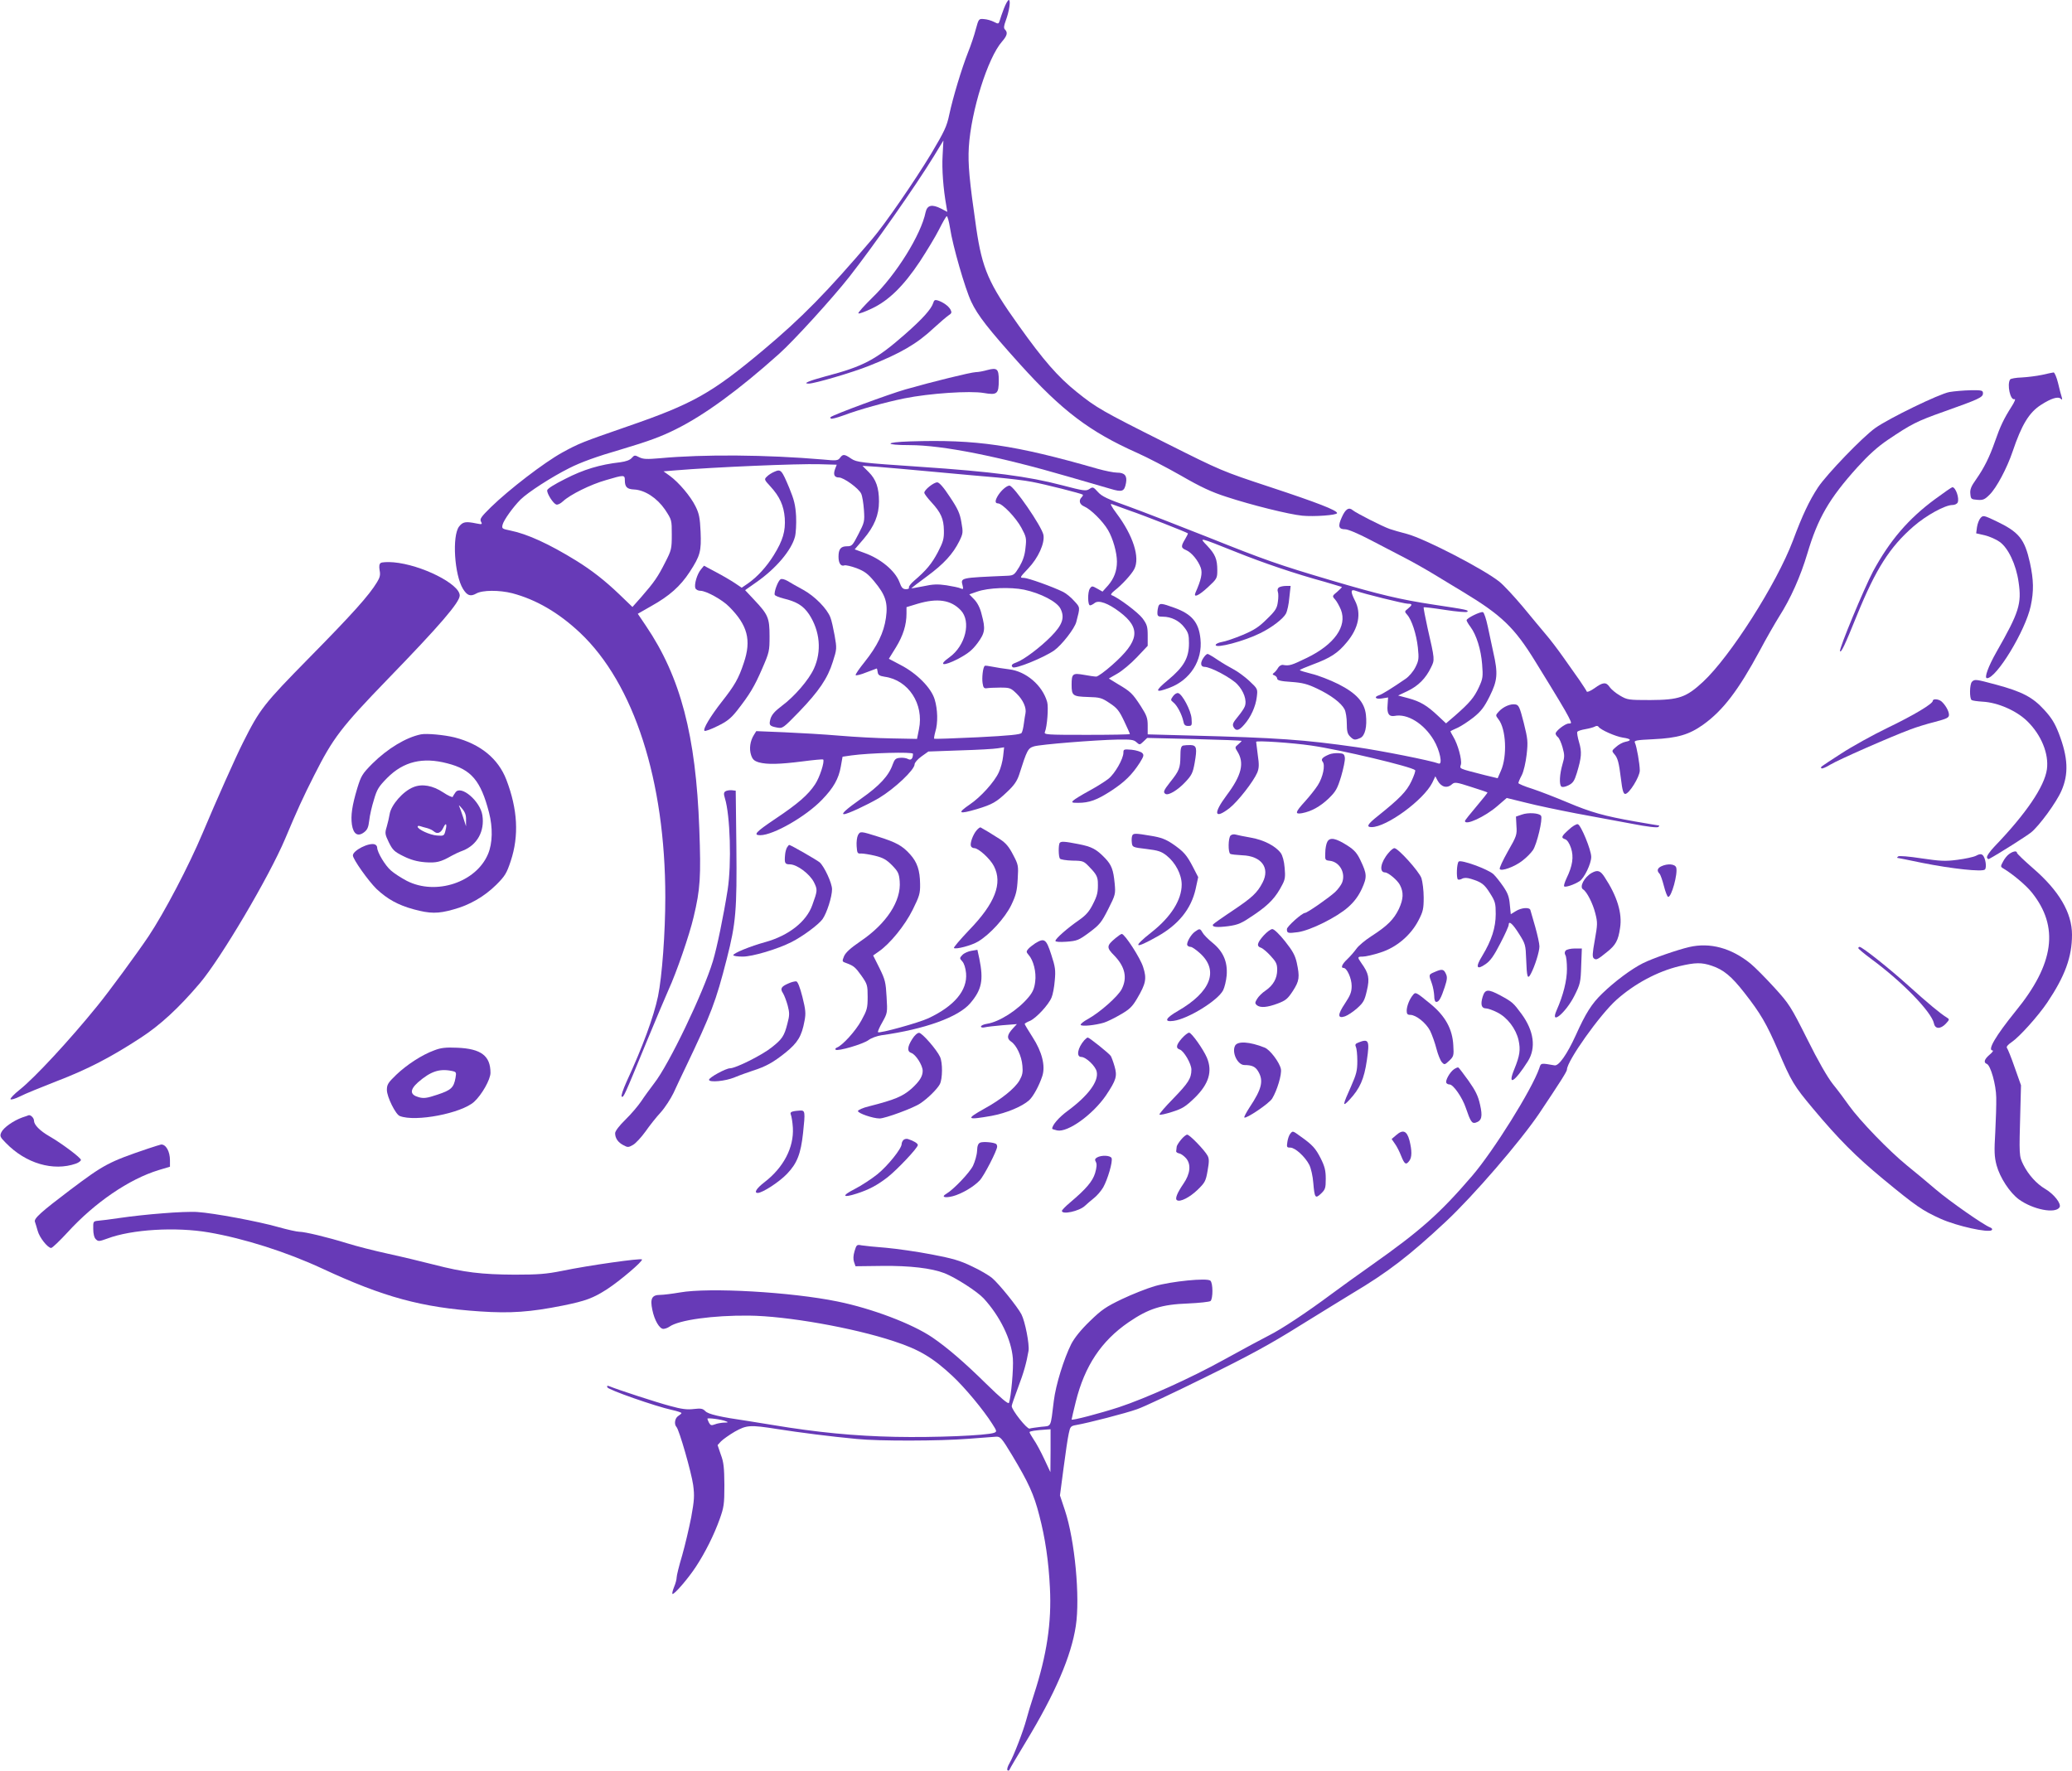 <?xml version="1.0" standalone="no"?>
<!DOCTYPE svg PUBLIC "-//W3C//DTD SVG 20010904//EN"
 "http://www.w3.org/TR/2001/REC-SVG-20010904/DTD/svg10.dtd">
<svg version="1.0" xmlns="http://www.w3.org/2000/svg"
 width="1280pt" height="1094pt" viewBox="0 0 1280 1094"
 preserveAspectRatio="xMidYMid meet">
<g transform="translate(0,1094) scale(0.1,-0.1)"
fill="#673ab7" stroke="none">
<path d="M6202 10888 c-11 -29 -23 -63 -26 -75 -7 -22 -9 -22 -36 -8 -16 8
-43 16 -61 17 -33 3 -33 2 -51 -63 -9 -36 -31 -101 -48 -143 -39 -99 -93 -277
-116 -385 -15 -72 -30 -103 -110 -238 -104 -172 -285 -435 -366 -530 -281
-330 -437 -488 -673 -686 -319 -267 -434 -332 -840 -472 -280 -97 -298 -104
-402 -161 -112 -62 -327 -227 -440 -337 -61 -60 -70 -73 -62 -89 10 -18 7 -19
-28 -12 -67 14 -84 10 -107 -19 -44 -58 -29 -298 24 -385 26 -42 46 -49 82
-29 38 22 143 22 222 2 148 -39 287 -120 419 -244 334 -315 527 -914 527
-1634 0 -219 -20 -490 -45 -612 -27 -128 -95 -313 -194 -527 -22 -49 -36 -90
-30 -93 11 -7 15 2 154 340 57 138 118 282 135 320 49 107 129 338 155 450 41
171 46 248 35 544 -21 578 -116 939 -330 1255 l-50 74 84 48 c111 62 179 122
237 211 65 100 72 127 67 248 -4 85 -9 112 -31 156 -30 62 -104 149 -159 189
l-39 28 73 6 c240 20 756 42 890 38 l107 -3 -10 -26 c-13 -35 -5 -53 24 -53
29 0 122 -67 137 -100 7 -14 14 -59 17 -100 5 -72 3 -78 -34 -150 -36 -70 -40
-75 -71 -75 -38 0 -52 -17 -52 -65 0 -40 15 -61 36 -53 8 3 42 -5 75 -17 49
-19 70 -34 109 -81 71 -85 86 -133 73 -226 -13 -92 -53 -174 -132 -273 -33
-41 -58 -77 -55 -81 2 -4 32 3 66 17 34 13 63 24 64 24 2 0 4 -10 6 -22 2 -18
11 -24 43 -29 147 -20 244 -169 212 -324 l-12 -60 -155 3 c-85 1 -231 9 -325
17 -93 8 -247 17 -341 21 l-172 7 -15 -24 c-23 -37 -30 -85 -17 -124 9 -27 19
-36 48 -45 52 -14 127 -12 270 6 68 9 125 14 127 12 11 -11 -21 -111 -50 -154
-43 -65 -105 -119 -247 -214 -119 -80 -138 -100 -91 -100 82 1 282 116 381
219 71 73 103 130 116 204 l11 62 55 8 c108 15 380 23 380 10 0 -30 -12 -43
-31 -32 -11 6 -34 9 -50 7 -26 -2 -33 -10 -44 -40 -24 -70 -81 -132 -195 -212
-93 -66 -126 -96 -106 -96 21 0 139 55 215 99 98 59 221 175 221 209 0 10 19
32 43 49 l42 30 195 7 c107 3 213 9 234 13 l39 6 -6 -55 c-3 -30 -15 -75 -27
-100 -27 -59 -112 -153 -179 -198 -80 -55 -70 -62 43 -29 96 29 121 43 188
107 43 40 61 67 74 106 49 154 54 163 92 175 41 12 374 39 520 42 77 1 96 -1
112 -16 20 -18 21 -18 44 4 l23 22 292 -7 c160 -4 291 -9 291 -11 0 -3 -10
-13 -21 -22 -20 -16 -21 -19 -6 -42 46 -72 28 -148 -65 -272 -85 -114 -77
-152 17 -80 52 41 148 164 172 220 11 28 12 49 3 109 -5 42 -10 78 -10 81 0 9
224 -6 340 -23 181 -26 618 -130 642 -152 4 -4 -7 -35 -23 -69 -30 -63 -72
-106 -208 -215 -63 -50 -73 -68 -38 -68 93 0 321 167 375 274 l19 40 13 -25
c23 -42 59 -52 90 -24 16 14 27 13 116 -16 55 -17 101 -33 103 -35 2 -1 -29
-40 -68 -86 -39 -46 -71 -86 -71 -90 0 -31 124 26 200 92 l58 50 118 -29 c66
-17 205 -46 309 -66 105 -19 260 -48 345 -64 97 -19 159 -26 165 -20 5 5 7 9
4 9 -2 0 -70 11 -149 25 -192 34 -271 56 -420 119 -69 29 -164 66 -212 82 -49
15 -88 32 -88 36 0 5 9 27 21 49 12 24 24 77 30 127 9 81 7 96 -18 197 -25 98
-31 110 -52 113 -30 5 -74 -14 -101 -43 -22 -24 -22 -24 -3 -49 47 -59 55
-228 15 -318 l-20 -46 -79 19 c-167 43 -156 38 -148 66 7 30 -19 125 -47 171
-11 18 -19 34 -17 35 2 2 22 11 44 21 22 10 66 39 98 64 47 38 66 63 100 131
48 97 52 140 22 271 -9 41 -24 113 -34 159 -10 47 -23 87 -30 89 -15 5 -101
-37 -101 -50 0 -5 11 -24 24 -41 37 -50 65 -140 72 -231 6 -76 5 -88 -20 -142
-29 -63 -57 -96 -147 -175 l-56 -48 -49 46 c-69 65 -110 89 -183 109 l-64 17
59 28 c65 31 112 78 144 145 24 48 24 48 -21 244 -15 68 -26 126 -24 128 2 2
61 -5 132 -16 70 -11 132 -16 137 -12 11 11 1 13 -211 45 -203 31 -330 61
-628 149 -328 97 -410 126 -765 268 -179 71 -398 156 -486 188 -133 47 -167
63 -192 91 -28 31 -31 32 -52 18 -21 -14 -35 -12 -169 23 -209 55 -432 84
-876 114 -370 25 -392 28 -426 50 -42 29 -52 30 -70 5 -13 -17 -23 -18 -104
-10 -351 30 -738 33 -1008 8 -81 -7 -104 -6 -128 6 -27 14 -30 14 -46 -4 -11
-13 -35 -22 -72 -27 -125 -14 -227 -45 -338 -102 -70 -35 -113 -62 -113 -72 0
-22 37 -80 56 -87 9 -3 26 5 42 20 44 41 170 104 266 131 111 33 116 33 116
-1 0 -42 14 -55 56 -57 68 -3 143 -53 192 -124 42 -64 42 -64 42 -155 0 -88
-2 -96 -41 -172 -45 -89 -67 -121 -147 -213 l-55 -62 -81 78 c-91 87 -171 149
-266 208 -167 103 -302 165 -406 186 -53 11 -55 12 -49 37 7 28 65 109 111
155 46 45 191 139 301 194 71 36 167 71 322 116 168 50 249 80 338 125 177 88
388 243 635 464 91 81 332 346 435 477 151 193 408 559 522 745 l59 97 -5 -94
c-5 -83 4 -204 23 -310 l6 -37 -38 20 c-57 29 -86 22 -96 -22 -28 -139 -182
-386 -327 -526 -52 -51 -92 -95 -88 -99 3 -4 41 10 83 30 104 49 196 139 297
291 43 66 97 155 118 197 21 42 42 79 47 82 5 3 14 -30 21 -73 16 -108 93
-375 131 -455 40 -85 105 -168 300 -385 261 -289 431 -418 725 -549 61 -27
182 -90 270 -140 123 -71 189 -102 283 -132 152 -50 385 -108 467 -116 71 -7
215 3 215 16 0 17 -123 65 -414 161 -297 98 -303 101 -640 270 -405 203 -433
220 -554 317 -117 94 -205 195 -359 411 -186 260 -225 350 -262 601 -43 297
-52 396 -46 501 14 224 117 552 205 652 32 37 37 56 18 75 -8 8 -7 22 5 54 22
59 32 128 19 128 -6 0 -19 -24 -30 -52z m-432 -2863 c140 -13 316 -29 390 -35
74 -7 171 -18 215 -27 81 -15 306 -72 314 -79 3 -2 -1 -10 -7 -16 -20 -20 -13
-45 16 -57 40 -17 115 -91 147 -146 30 -51 55 -138 55 -195 0 -57 -18 -104
-54 -146 l-35 -39 -32 18 c-32 18 -34 18 -46 1 -15 -21 -14 -104 1 -104 6 0
19 7 29 15 25 19 83 -2 153 -55 134 -101 123 -180 -46 -329 -44 -39 -88 -71
-98 -71 -10 0 -45 5 -77 11 -68 12 -75 7 -75 -61 0 -68 7 -73 100 -76 75 -2
86 -5 135 -38 46 -30 59 -47 89 -110 20 -42 36 -78 36 -81 0 -3 -120 -5 -266
-5 -250 0 -266 1 -259 18 14 33 23 154 14 185 -29 103 -131 190 -236 202 -32
4 -78 11 -102 16 -24 5 -46 8 -48 5 -11 -10 -18 -73 -13 -106 4 -28 9 -34 25
-32 11 2 49 4 83 4 61 0 66 -2 103 -38 39 -38 61 -87 54 -121 -2 -10 -7 -38
-10 -63 -3 -25 -9 -51 -14 -58 -6 -10 -74 -17 -272 -27 -145 -7 -266 -11 -268
-9 -2 2 1 21 7 43 17 54 15 138 -4 200 -21 71 -110 161 -211 213 l-72 38 44
71 c44 72 65 138 65 209 l0 39 69 21 c122 36 205 24 266 -40 66 -69 30 -219
-70 -291 -72 -51 -39 -57 53 -10 63 34 87 53 121 98 46 63 50 86 25 178 -9 39
-26 71 -45 91 l-31 32 49 17 c68 24 204 29 289 12 103 -22 203 -74 225 -117
28 -55 13 -100 -58 -172 -66 -67 -168 -144 -213 -160 -29 -10 -36 -19 -24 -30
13 -14 193 59 257 104 46 33 126 135 136 176 24 92 25 88 -13 129 -19 22 -50
47 -68 56 -65 32 -218 87 -244 87 -26 0 -25 2 28 58 62 65 103 156 94 207 -10
53 -184 305 -210 305 -17 -1 -47 -26 -68 -57 -22 -34 -23 -53 -3 -53 27 0 111
-88 145 -151 30 -56 32 -65 25 -124 -4 -45 -16 -79 -38 -117 -30 -49 -35 -53
-72 -55 -298 -13 -291 -11 -278 -62 5 -21 3 -23 -13 -16 -10 5 -50 13 -87 19
-54 8 -84 7 -143 -6 -41 -8 -74 -14 -74 -12 0 1 43 34 96 73 105 77 161 139
200 217 24 49 24 55 13 118 -9 54 -22 83 -71 156 -39 60 -66 90 -78 90 -22 0
-80 -46 -80 -64 0 -7 20 -33 44 -59 58 -63 76 -102 77 -174 1 -52 -4 -70 -37
-134 -38 -72 -72 -113 -147 -177 -21 -18 -35 -37 -32 -42 3 -6 -5 -10 -18 -10
-20 0 -28 9 -41 45 -27 69 -115 143 -216 179 l-60 22 55 64 c66 78 95 148 95
232 0 84 -18 136 -63 181 l-39 39 93 -6 c52 -4 209 -18 349 -31z m1210 -240
c91 -31 352 -134 358 -140 2 -1 -6 -18 -17 -36 -27 -45 -26 -54 7 -68 33 -14
74 -64 90 -109 11 -33 3 -73 -33 -154 -14 -34 21 -18 78 35 55 51 57 55 57
104 0 69 -13 99 -63 152 -51 53 -55 54 178 -39 172 -69 367 -135 550 -185 55
-16 102 -30 104 -31 2 -2 -11 -15 -28 -30 -32 -26 -32 -27 -13 -48 10 -11 26
-40 36 -64 39 -101 -41 -214 -210 -296 -95 -46 -109 -51 -148 -44 -10 2 -23
-6 -30 -17 -6 -11 -17 -25 -25 -31 -12 -9 -11 -12 3 -17 9 -4 16 -13 16 -20 0
-10 22 -16 87 -20 70 -5 100 -13 159 -41 85 -40 150 -89 170 -128 8 -15 14
-54 14 -88 0 -47 4 -64 20 -80 23 -23 30 -24 64 -9 29 14 42 70 34 144 -9 77
-59 132 -169 188 -52 26 -127 55 -166 64 -40 10 -73 20 -73 23 0 3 35 18 78
34 111 41 157 71 212 138 73 87 91 178 51 256 -29 57 -28 74 4 62 44 -17 299
-80 323 -80 28 0 28 -7 0 -30 -22 -17 -22 -19 -5 -38 28 -31 57 -120 66 -202
7 -68 6 -80 -15 -122 -13 -26 -40 -58 -61 -72 -83 -57 -144 -95 -163 -101 -36
-11 -22 -27 18 -20 l37 6 -3 -46 c-5 -53 8 -74 43 -68 79 16 181 -47 242 -149
38 -63 57 -156 30 -145 -47 18 -354 79 -507 101 -323 46 -483 58 -1032 72
l-258 7 0 54 c0 47 -6 63 -43 121 -51 78 -62 89 -140 135 l-57 35 52 30 c29
16 84 62 121 101 l67 71 0 63 c0 55 -4 69 -32 107 -27 36 -149 128 -191 143
-7 3 -1 13 18 28 45 35 105 100 122 133 37 71 -7 208 -110 345 -30 40 -41 61
-30 57 10 -4 61 -22 113 -41z"/>
<path d="M7901 7311 c-8 -5 -11 -16 -7 -27 4 -9 4 -38 0 -63 -5 -39 -15 -55
-68 -106 -49 -49 -79 -68 -150 -98 -48 -20 -106 -40 -127 -43 -22 -4 -39 -12
-39 -19 0 -23 177 24 275 73 72 35 143 90 159 121 8 15 18 59 21 99 l8 72 -29
0 c-16 0 -35 -4 -43 -9z"/>
<path d="M7156 7194 c-3 -9 -6 -27 -6 -40 0 -21 5 -24 34 -24 51 0 102 -25
133 -67 24 -31 28 -46 28 -97 0 -91 -32 -146 -128 -226 -86 -71 -84 -84 8 -49
128 48 205 169 191 301 -10 103 -53 154 -161 193 -80 29 -91 30 -99 9z"/>
<path d="M7436 6878 c-23 -32 -20 -58 5 -58 38 0 163 -67 202 -107 41 -43 61
-101 47 -137 -4 -12 -24 -41 -44 -65 -29 -35 -34 -46 -26 -62 15 -28 34 -24
67 15 40 45 70 111 77 170 6 50 6 50 -46 99 -29 27 -73 59 -98 72 -25 13 -69
39 -99 59 -29 20 -57 36 -61 36 -5 0 -16 -10 -24 -22z"/>
<path d="M7246 6638 c-15 -21 -15 -24 3 -38 23 -18 52 -74 61 -115 4 -23 11
-30 30 -30 23 0 24 3 21 45 -3 50 -58 153 -83 158 -9 2 -23 -7 -32 -20z"/>
<path d="M5765 9068 c-12 -38 -67 -99 -174 -193 -180 -158 -258 -199 -491
-260 -103 -28 -144 -45 -104 -45 36 0 271 69 373 110 194 77 296 136 399 233
37 34 78 69 91 78 20 13 22 18 13 36 -12 22 -45 46 -79 57 -17 5 -23 2 -28
-16z"/>
<path d="M6100 8654 c-25 -7 -56 -13 -71 -13 -32 -1 -268 -59 -436 -107 -101
-29 -443 -155 -462 -171 -2 -1 -2 -6 2 -9 3 -4 37 5 76 19 101 38 261 82 379
106 154 31 405 48 490 33 82 -14 92 -6 92 79 0 70 -10 79 -70 63z"/>
<path d="M12615 8624 c-33 -7 -89 -14 -125 -16 -36 -1 -68 -7 -72 -12 -21 -31
1 -132 27 -122 8 3 0 -18 -19 -47 -47 -74 -69 -120 -101 -212 -35 -100 -67
-164 -117 -236 -31 -43 -39 -63 -36 -90 3 -32 5 -34 43 -37 35 -3 46 2 75 31
43 41 109 166 143 267 56 166 102 242 176 289 62 40 105 53 121 38 9 -9 11 -7
7 8 -4 11 -14 50 -23 88 -9 37 -22 67 -28 66 -6 -1 -38 -7 -71 -15z"/>
<path d="M12043 8518 c-63 -11 -373 -162 -458 -222 -80 -57 -300 -286 -354
-367 -54 -82 -97 -173 -155 -329 -101 -267 -387 -716 -556 -873 -104 -96 -148
-111 -325 -112 -136 0 -142 1 -188 28 -26 15 -54 39 -63 52 -22 33 -42 31 -94
-7 -24 -17 -46 -26 -48 -20 -1 5 -22 36 -44 69 -23 32 -68 96 -101 143 -33 47
-81 110 -107 140 -25 30 -90 107 -143 172 -54 64 -118 133 -143 153 -93 76
-460 266 -571 296 -43 11 -91 25 -108 31 -48 17 -208 99 -227 115 -25 22 -46
9 -69 -43 -25 -55 -20 -74 21 -74 18 0 82 -27 158 -67 70 -36 168 -87 217
-113 50 -26 131 -72 180 -102 50 -30 126 -77 170 -103 242 -146 321 -222 451
-434 137 -222 183 -299 203 -338 21 -42 21 -43 2 -43 -22 0 -81 -46 -81 -62 0
-6 6 -16 14 -22 8 -6 21 -35 29 -64 13 -47 13 -58 -1 -105 -17 -59 -21 -123
-7 -136 6 -6 23 -3 44 7 28 14 37 27 52 76 29 96 32 129 14 190 -9 30 -14 60
-11 65 4 5 25 12 49 16 23 4 50 11 59 16 10 6 19 5 23 -1 12 -19 105 -60 150
-67 51 -7 58 -18 16 -26 -16 -3 -42 -17 -57 -31 -27 -23 -28 -25 -13 -43 23
-25 30 -53 43 -158 8 -68 15 -90 26 -90 24 0 89 105 90 144 0 41 -19 149 -30
172 -7 14 6 17 113 22 150 7 222 28 310 91 121 87 216 211 348 456 39 74 94
169 120 211 71 111 132 248 174 389 65 219 135 340 309 533 69 76 124 126 189
170 144 97 179 115 343 173 219 78 244 89 244 114 0 18 -6 20 -77 19 -43 -1
-101 -6 -130 -11z"/>
<path d="M5623 8213 c-161 -5 -163 -23 -3 -23 202 0 553 -70 981 -195 107 -31
223 -65 259 -75 73 -22 86 -17 96 36 8 45 -8 64 -55 64 -20 0 -75 11 -121 24
-515 148 -749 182 -1157 169z"/>
<path d="M4785 8026 c-17 -7 -39 -21 -48 -31 -17 -16 -16 -19 22 -60 58 -63
83 -119 89 -196 5 -80 -11 -137 -68 -229 -44 -71 -101 -134 -160 -175 l-38
-26 -43 29 c-24 16 -77 47 -117 68 l-73 39 -19 -23 c-24 -29 -43 -94 -34 -116
3 -9 17 -16 31 -16 35 0 135 -55 177 -98 114 -114 139 -206 91 -347 -32 -97
-56 -139 -138 -243 -68 -87 -116 -167 -105 -177 4 -4 40 9 80 29 58 28 82 47
119 93 80 102 110 152 157 261 45 103 46 111 46 202 0 112 -9 133 -93 222
l-58 62 71 50 c120 84 215 196 237 280 6 23 9 79 7 126 -4 69 -12 102 -42 175
-47 112 -52 118 -91 101z"/>
<path d="M11955 7857 c-166 -122 -281 -257 -384 -447 -55 -104 -212 -481 -204
-493 7 -11 29 35 105 223 116 285 203 421 348 547 79 69 196 133 241 133 15 0
29 7 33 16 11 27 -13 94 -33 94 -4 0 -52 -33 -106 -73z"/>
<path d="M12235 7740 c-9 -10 -19 -36 -22 -57 l-5 -38 53 -12 c29 -7 70 -25
91 -40 53 -36 103 -141 118 -249 20 -134 3 -187 -135 -429 -52 -91 -79 -165
-60 -165 59 0 238 295 270 446 20 93 18 162 -5 268 -33 147 -67 189 -212 258
-74 35 -77 35 -93 18z"/>
<path d="M2352 7462 c-9 -6 -11 -20 -7 -45 6 -28 2 -45 -16 -74 -48 -80 -153
-197 -415 -463 -286 -291 -308 -319 -413 -528 -44 -87 -167 -363 -248 -556
-87 -207 -239 -496 -335 -640 -69 -103 -248 -347 -317 -431 -170 -210 -387
-444 -479 -517 -34 -27 -60 -54 -57 -59 4 -5 29 3 58 17 28 15 132 57 229 95
190 73 333 147 518 268 120 78 235 184 364 336 130 153 429 659 528 894 74
176 110 255 179 391 117 232 166 296 455 595 320 330 444 474 444 516 0 71
-237 190 -409 205 -36 3 -72 1 -79 -4z"/>
<path d="M4822 7361 c-16 -9 -42 -80 -36 -96 3 -6 26 -15 52 -22 84 -20 124
-45 160 -98 68 -104 79 -229 30 -336 -32 -70 -120 -172 -197 -229 -44 -33 -63
-55 -71 -80 -11 -40 -7 -46 41 -55 34 -6 37 -4 135 97 123 128 177 207 209
310 25 78 25 82 11 162 -8 44 -19 94 -26 111 -20 54 -97 132 -168 171 -37 20
-81 45 -97 55 -18 10 -36 15 -43 10z"/>
<path d="M12182 6728 c-15 -15 -16 -104 -2 -113 6 -4 36 -8 68 -10 94 -5 210
-56 276 -121 86 -84 134 -201 121 -297 -15 -106 -128 -273 -323 -476 -30 -31
-50 -61 -47 -69 2 -7 8 -11 12 -9 63 34 228 139 260 164 50 40 157 186 188
258 45 103 41 204 -16 353 -25 64 -45 97 -91 147 -71 78 -137 112 -296 155
-127 34 -133 35 -150 18z"/>
<path d="M11940 6610 c0 -18 -116 -88 -280 -167 -91 -44 -219 -115 -285 -158
-140 -91 -130 -83 -122 -92 4 -3 28 7 54 23 47 29 372 172 496 218 34 13 101
34 150 46 75 20 87 26 87 44 0 23 -23 63 -48 84 -19 14 -52 16 -52 2z"/>
<path d="M2600 6403 c-92 -19 -205 -87 -300 -181 -62 -63 -69 -74 -93 -152
-32 -107 -41 -168 -33 -225 9 -59 37 -76 75 -47 20 15 27 30 32 73 3 30 16 87
29 128 19 66 30 82 83 136 100 100 218 129 370 89 149 -38 207 -107 258 -304
24 -93 22 -190 -6 -256 -73 -175 -322 -258 -502 -166 -34 18 -78 46 -98 64
-36 31 -85 113 -85 142 0 7 -6 16 -14 19 -35 14 -136 -37 -136 -68 0 -23 95
-157 146 -207 67 -63 134 -100 230 -126 100 -27 149 -28 244 -1 101 27 192 80
266 153 54 54 64 71 89 146 52 157 43 320 -27 503 -50 130 -160 220 -319 261
-65 16 -173 26 -209 19z"/>
<path d="M7309 6334 c-13 -4 -17 -18 -17 -69 -1 -70 -7 -87 -64 -158 -40 -51
-44 -62 -28 -72 18 -11 75 23 121 72 41 43 48 58 59 119 16 92 13 109 -25 111
-17 0 -37 -1 -46 -3z"/>
<path d="M6940 6290 c0 -38 -53 -130 -92 -161 -20 -16 -74 -50 -120 -75 -46
-25 -90 -52 -98 -60 -12 -12 -8 -14 30 -14 69 0 116 17 204 74 84 55 129 99
178 175 24 39 26 47 14 59 -8 8 -37 17 -65 20 -48 4 -51 3 -51 -18z"/>
<path d="M8211 6279 c-41 -17 -53 -30 -40 -45 17 -21 2 -95 -30 -145 -15 -24
-51 -69 -79 -100 -61 -67 -65 -81 -19 -73 58 11 111 40 164 90 45 44 54 59 78
137 14 48 25 100 23 115 -3 23 -8 27 -38 29 -19 1 -46 -2 -59 -8z"/>
<path d="M2554 6077 c-64 -25 -138 -110 -147 -167 -3 -19 -11 -54 -18 -78 -12
-39 -11 -46 13 -96 24 -48 34 -58 91 -86 44 -22 84 -33 133 -37 69 -5 96 1
164 40 14 8 45 23 70 32 88 35 135 120 120 218 -13 87 -132 189 -166 142 -7
-10 -15 -22 -17 -28 -1 -5 -29 7 -60 28 -64 42 -129 54 -183 32z m325 -202 l0
-40 -18 56 c-10 31 -21 62 -25 70 -4 8 4 1 18 -16 19 -22 26 -41 25 -70z
m-127 -66 c-8 -33 -10 -34 -52 -31 -44 3 -120 38 -120 55 0 5 7 6 16 3 9 -3
28 -9 42 -12 15 -4 34 -13 43 -21 21 -18 43 -9 58 24 16 35 24 23 13 -18z"/>
<path d="M4481 6051 c-10 -7 -11 -16 -3 -42 33 -105 42 -407 17 -567 -26 -164
-65 -353 -91 -440 -59 -195 -272 -640 -363 -755 -25 -33 -61 -82 -80 -111 -19
-28 -62 -79 -97 -113 -38 -37 -64 -71 -64 -84 0 -31 18 -57 51 -74 27 -15 32
-14 60 2 17 10 51 47 77 83 25 36 67 89 94 118 26 29 61 83 79 120 17 37 50
108 74 157 160 335 187 406 255 672 56 219 63 300 59 695 l-4 343 -25 3 c-14
1 -31 -2 -39 -7z"/>
<path d="M9400 5907 l-35 -12 3 -58 c4 -54 1 -63 -53 -157 -31 -55 -54 -104
-50 -109 9 -16 92 14 139 51 24 18 54 48 66 66 24 35 62 193 50 212 -11 17
-80 22 -120 7z"/>
<path d="M9691 5814 c-46 -41 -49 -50 -22 -59 12 -4 26 -24 36 -54 18 -55 10
-110 -28 -188 -11 -24 -18 -46 -14 -49 7 -8 63 11 95 32 29 19 72 108 72 150
0 43 -64 198 -83 202 -9 2 -34 -13 -56 -34z"/>
<path d="M6033 5810 c-22 -25 -42 -80 -35 -97 2 -7 12 -13 21 -13 26 0 99 -67
121 -111 55 -106 7 -230 -153 -395 -55 -58 -97 -107 -94 -111 11 -10 110 16
149 40 74 44 167 147 205 225 30 63 36 88 40 161 5 83 4 89 -29 151 -25 49
-45 72 -80 95 -46 30 -106 66 -120 73 -4 2 -15 -6 -25 -18z"/>
<path d="M5300 5780 c-6 -12 -10 -42 -8 -68 3 -43 5 -47 28 -45 14 0 53 -6 86
-14 49 -12 70 -24 104 -58 38 -39 44 -51 48 -100 10 -121 -81 -261 -242 -370
-63 -43 -92 -70 -102 -93 -13 -32 -12 -33 14 -42 46 -17 56 -25 95 -80 35 -50
37 -58 37 -129 0 -70 -4 -82 -39 -146 -36 -66 -118 -155 -151 -167 -8 -3 -12
-9 -8 -13 12 -12 169 34 203 59 17 13 53 26 80 30 267 37 475 112 548 197 72
84 84 143 57 276 l-12 55 -36 -6 c-20 -3 -45 -14 -56 -25 -19 -20 -19 -21 -1
-41 11 -12 20 -41 23 -73 9 -106 -73 -203 -233 -278 -60 -28 -302 -95 -311
-86 -3 3 9 31 27 62 31 56 32 58 26 156 -5 90 -9 107 -44 178 l-39 78 34 24
c69 47 162 161 210 258 42 85 47 101 46 160 -1 84 -18 134 -61 182 -48 54 -87
75 -195 109 -111 35 -114 36 -128 10z"/>
<path d="M6994 5776 c-3 -8 -4 -27 -2 -42 3 -28 5 -29 90 -39 73 -9 92 -15
125 -41 55 -44 93 -117 93 -179 0 -95 -67 -201 -187 -295 -120 -95 -106 -106
36 -26 131 73 209 170 237 293 l16 74 -32 62 c-39 75 -57 96 -127 144 -42 28
-70 39 -131 49 -100 17 -112 17 -118 0z"/>
<path d="M7602 5778 c-15 -15 -16 -104 -2 -113 6 -4 39 -7 74 -9 118 -4 173
-77 126 -168 -33 -64 -64 -93 -188 -176 -62 -41 -115 -79 -118 -83 -10 -17 24
-20 94 -11 63 9 81 17 163 73 91 62 131 106 171 184 17 32 19 50 14 104 -3 40
-13 76 -24 91 -33 44 -105 81 -185 95 -41 7 -83 16 -94 19 -10 3 -24 1 -31 -6z"/>
<path d="M8200 5740 c-7 -12 -13 -43 -13 -69 -2 -44 -1 -46 28 -49 61 -7 99
-75 76 -135 -6 -15 -26 -42 -43 -58 -39 -36 -173 -129 -186 -129 -18 0 -112
-84 -112 -100 0 -26 6 -27 68 -19 78 11 242 93 311 155 38 34 63 68 84 113 33
73 32 91 -9 177 -21 44 -38 63 -80 90 -72 46 -108 53 -124 24z"/>
<path d="M6547 5733 c-9 -9 -9 -85 1 -98 4 -5 38 -11 77 -12 69 -1 70 -2 112
-47 34 -35 43 -53 45 -83 2 -64 -2 -84 -32 -142 -21 -42 -42 -66 -85 -96 -72
-50 -145 -114 -145 -128 0 -6 26 -8 69 -5 65 5 75 9 140 57 64 48 75 61 117
144 45 89 46 94 40 159 -8 84 -19 114 -59 156 -54 56 -82 71 -164 87 -87 17
-107 18 -116 8z"/>
<path d="M4861 5703 c-5 -10 -10 -29 -11 -43 -5 -53 -1 -60 29 -60 44 0 122
-58 149 -110 23 -47 23 -51 -10 -142 -36 -102 -146 -188 -289 -228 -95 -26
-199 -69 -199 -81 0 -5 26 -9 58 -9 61 0 215 46 302 90 69 35 166 107 191 141
27 38 59 139 59 185 0 38 -47 139 -76 166 -18 15 -179 108 -189 108 -2 0 -8
-8 -14 -17z"/>
<path d="M8578 5671 c-50 -58 -60 -121 -21 -121 20 -1 76 -48 91 -77 24 -46
22 -87 -6 -148 -32 -66 -71 -105 -172 -170 -37 -24 -78 -58 -91 -77 -13 -18
-38 -47 -56 -64 -33 -31 -42 -54 -23 -54 21 0 50 -65 50 -111 0 -38 -8 -58
-41 -108 -47 -70 -47 -96 0 -80 17 6 50 28 75 50 39 35 46 48 60 109 18 76 12
106 -34 170 -26 37 -25 40 9 40 17 0 65 11 108 25 99 31 188 106 236 199 28
54 32 71 32 141 0 44 -7 98 -14 120 -15 42 -144 185 -167 185 -7 0 -23 -13
-36 -29z"/>
<path d="M12412 5664 c-12 -8 -29 -29 -38 -47 -16 -29 -16 -32 1 -42 56 -33
140 -103 176 -148 171 -212 140 -442 -100 -735 -122 -151 -176 -242 -141 -242
6 0 -2 -12 -19 -26 -33 -28 -39 -49 -17 -57 23 -9 57 -128 58 -208 1 -41 -2
-137 -6 -214 -7 -118 -6 -150 8 -204 21 -77 82 -170 138 -211 87 -63 225 -90
251 -49 13 21 -33 81 -89 114 -53 31 -104 88 -135 150 -26 54 -26 53 -18 340
l4 150 -39 110 c-21 61 -43 115 -48 121 -5 7 6 20 31 37 46 31 162 160 218
243 110 164 153 282 153 419 0 136 -80 272 -241 411 -54 47 -99 90 -99 95 0
14 -23 11 -48 -7z"/>
<path d="M12207 5653 c-16 -8 -68 -19 -115 -25 -75 -10 -106 -8 -222 9 -77 12
-139 17 -144 12 -6 -5 -8 -9 -5 -9 3 0 72 -14 154 -31 180 -36 371 -57 387
-41 13 13 3 76 -15 90 -8 7 -21 6 -40 -5z"/>
<path d="M9011 5617 c-12 -12 -15 -99 -5 -110 4 -3 15 -2 26 4 13 7 30 7 56
-1 65 -20 82 -33 117 -89 32 -50 35 -63 35 -128 0 -83 -25 -162 -83 -258 -44
-71 -36 -91 21 -51 29 20 51 51 90 127 29 55 52 107 52 115 0 29 25 7 65 -57
38 -60 40 -68 43 -154 4 -114 9 -129 29 -91 25 47 53 137 53 169 0 17 -12 71
-26 121 -14 50 -28 97 -30 104 -5 18 -55 15 -90 -7 l-31 -19 -6 60 c-4 48 -13
71 -41 112 -20 29 -47 63 -60 75 -33 31 -201 92 -215 78z"/>
<path d="M10263 5588 c-25 -12 -29 -28 -11 -46 6 -6 18 -41 27 -76 9 -36 21
-66 26 -67 21 -3 61 145 50 181 -7 23 -54 26 -92 8z"/>
<path d="M9833 5547 c-46 -26 -78 -87 -53 -102 23 -14 60 -87 75 -147 15 -58
14 -70 -3 -166 -15 -83 -16 -104 -6 -113 15 -12 23 -8 82 40 53 42 69 71 80
147 15 91 -18 198 -96 316 -26 40 -43 45 -79 25z"/>
<path d="M7382 5184 c-26 -18 -55 -71 -47 -84 3 -6 13 -10 21 -10 8 0 35 -19
59 -41 115 -106 65 -237 -137 -354 -79 -45 -90 -71 -28 -62 89 12 273 125 306
189 9 18 19 59 22 93 6 83 -21 146 -87 200 -27 22 -55 50 -62 63 -15 26 -18
27 -47 6z"/>
<path d="M7806 5160 c-40 -45 -45 -66 -17 -75 11 -3 38 -26 60 -50 35 -38 41
-51 41 -87 0 -52 -24 -95 -72 -128 -20 -13 -43 -36 -52 -51 -14 -23 -14 -28
-2 -39 22 -18 65 -14 129 10 50 19 62 29 94 78 40 62 43 85 24 174 -10 45 -25
73 -72 132 -35 44 -68 76 -79 76 -10 0 -34 -18 -54 -40z"/>
<path d="M6891 5144 c-56 -47 -57 -58 -6 -109 65 -68 80 -135 45 -205 -23 -46
-136 -145 -208 -185 -28 -15 -49 -32 -46 -37 7 -11 90 -2 144 14 19 6 65 28
102 50 56 32 73 49 102 98 55 93 61 124 38 195 -17 56 -114 205 -132 205 -5 0
-22 -12 -39 -26z"/>
<path d="M6395 5112 c-16 -11 -36 -26 -44 -36 -12 -14 -11 -19 3 -35 30 -33
49 -107 41 -166 -5 -42 -15 -65 -42 -97 -65 -78 -179 -151 -255 -163 -21 -3
-38 -11 -38 -17 0 -6 10 -8 23 -5 12 3 62 9 110 13 l89 7 -25 -27 c-36 -39
-39 -62 -11 -81 33 -22 65 -88 70 -149 4 -41 0 -59 -18 -91 -29 -50 -114 -118
-218 -175 -116 -65 -109 -71 45 -44 92 17 190 58 233 97 26 24 62 91 81 149
20 62 -1 149 -60 240 -27 42 -49 79 -49 82 0 3 15 12 33 19 38 17 114 98 133
144 8 18 17 66 20 106 6 63 3 84 -22 160 -31 96 -42 104 -99 69z"/>
<path d="M10435 5089 c-73 -17 -229 -71 -286 -100 -70 -35 -175 -113 -252
-188 -64 -62 -101 -120 -163 -258 -53 -116 -104 -189 -130 -185 -87 15 -84 16
-95 -18 -46 -132 -282 -510 -415 -665 -199 -232 -320 -339 -619 -550 -77 -54
-189 -135 -250 -180 -153 -114 -309 -217 -385 -255 -36 -18 -162 -86 -280
-151 -206 -114 -482 -238 -648 -293 -117 -38 -292 -84 -292 -76 0 4 12 54 26
111 55 220 157 374 326 490 123 84 203 110 368 116 69 3 131 10 138 15 16 14
16 112 -1 126 -21 18 -241 -4 -344 -34 -48 -14 -139 -50 -202 -80 -98 -47
-125 -65 -198 -136 -56 -54 -95 -103 -115 -141 -46 -92 -96 -253 -108 -352
-21 -170 -13 -153 -78 -160 -31 -4 -64 -8 -72 -11 -16 -4 -110 115 -110 139 0
7 18 58 39 114 36 95 52 153 65 228 6 40 -21 180 -44 225 -24 46 -138 188
-182 225 -18 15 -73 48 -123 71 -74 36 -119 49 -250 74 -88 17 -214 35 -280
41 -66 5 -134 12 -152 15 -30 6 -32 4 -44 -36 -8 -27 -9 -50 -3 -67 l9 -26
165 2 c171 2 305 -14 385 -45 70 -28 201 -112 242 -156 101 -110 171 -254 180
-370 5 -61 -11 -240 -24 -275 -4 -10 -50 29 -142 119 -133 131 -240 223 -331
285 -125 85 -374 179 -585 222 -287 59 -795 88 -975 56 -47 -8 -102 -15 -122
-15 -51 0 -63 -23 -48 -93 13 -64 44 -117 68 -117 9 0 27 6 38 14 58 41 268
70 489 68 234 -2 646 -75 896 -158 157 -51 242 -102 363 -215 77 -72 191 -209
246 -296 29 -45 29 -48 11 -55 -46 -17 -368 -30 -610 -25 -251 5 -487 28 -756
73 -49 8 -119 19 -155 25 -173 25 -246 42 -263 61 -16 16 -27 18 -71 13 -41
-5 -75 -1 -147 19 -83 22 -322 100 -373 121 -14 6 -18 4 -14 -6 4 -15 298
-118 400 -140 32 -7 58 -16 58 -19 0 -3 -9 -11 -20 -18 -21 -13 -27 -51 -11
-68 17 -18 92 -280 103 -358 9 -68 7 -94 -12 -200 -13 -66 -38 -173 -56 -236
-19 -63 -34 -124 -34 -136 0 -12 -7 -38 -16 -59 -8 -20 -13 -40 -10 -42 8 -9
96 93 144 166 58 88 113 198 148 296 26 73 29 92 29 210 -1 107 -4 141 -22
188 l-20 59 21 23 c13 13 51 40 85 60 74 41 93 43 264 16 133 -21 328 -46 489
-61 137 -14 513 -13 690 1 79 6 156 12 172 13 26 1 34 -8 98 -114 102 -170
135 -242 168 -371 37 -141 58 -284 66 -449 11 -214 -19 -414 -99 -660 -19 -58
-40 -127 -47 -155 -18 -68 -77 -222 -103 -267 -12 -20 -18 -40 -13 -45 5 -4
11 -2 13 5 3 8 48 84 100 170 182 300 281 531 309 717 27 177 -6 529 -67 713
l-31 93 22 167 c12 92 26 188 32 214 9 44 12 48 46 54 71 12 308 73 377 98 39
13 228 102 420 197 271 133 403 205 585 319 129 80 276 170 325 200 220 131
351 232 577 443 171 160 458 493 576 667 129 193 172 260 172 272 0 53 204
340 306 431 111 99 252 175 389 208 98 23 137 24 201 2 71 -24 120 -64 199
-165 102 -130 138 -193 210 -359 81 -191 97 -217 215 -358 159 -190 265 -296
433 -435 205 -169 243 -195 356 -246 100 -45 296 -88 315 -70 6 6 2 12 -10 17
-39 14 -252 163 -335 234 -48 41 -128 108 -179 149 -112 91 -292 278 -357 369
-25 36 -70 96 -100 133 -34 43 -92 144 -159 279 -101 201 -111 217 -203 318
-53 58 -119 125 -146 147 -119 97 -251 133 -380 103z m-5950 -2930 c16 -6 14
-8 -12 -8 -17 -1 -43 -5 -57 -11 -21 -8 -27 -6 -36 10 -5 10 -10 22 -10 25 0
7 87 -4 115 -16z m2005 -181 l-1 -133 -38 81 c-21 45 -50 99 -65 120 -14 21
-26 42 -26 46 0 6 37 12 103 16 l27 2 0 -132z"/>
<path d="M11480 5082 c0 -4 37 -35 83 -69 190 -140 368 -324 384 -395 7 -37
41 -37 74 -2 23 25 23 27 5 38 -38 23 -114 86 -236 196 -117 106 -286 240
-302 240 -5 0 -8 -3 -8 -8z"/>
<path d="M9672 5067 c-7 -8 -7 -18 -2 -27 6 -8 10 -47 10 -87 0 -70 -22 -160
-64 -255 -43 -98 57 -16 111 92 35 70 38 82 41 183 l4 107 -45 0 c-24 0 -49
-6 -55 -13z"/>
<path d="M8863 4935 c-38 -16 -38 -16 -18 -70 8 -22 14 -57 15 -77 0 -24 5
-38 13 -38 16 0 29 22 52 92 15 46 17 62 7 82 -13 29 -24 31 -69 11z"/>
<path d="M4870 4864 c-44 -19 -52 -32 -33 -60 8 -13 21 -47 29 -76 12 -46 12
-61 -2 -113 -19 -75 -32 -95 -97 -146 -58 -47 -222 -129 -257 -129 -26 0 -130
-57 -130 -71 0 -18 101 -9 158 15 31 13 82 31 112 41 82 26 128 52 204 113 74
60 99 101 116 195 9 46 7 68 -13 148 -15 59 -29 95 -38 96 -8 1 -30 -4 -49
-13z"/>
<path d="M9159 4781 c-14 -47 -7 -71 21 -71 11 0 43 -11 70 -25 62 -31 115
-101 131 -171 13 -60 8 -95 -26 -179 -45 -109 1 -82 84 49 51 82 37 187 -39
291 -51 69 -56 74 -131 115 -77 41 -95 40 -110 -9z"/>
<path d="M8728 4792 c-21 -25 -38 -69 -38 -97 0 -19 5 -25 22 -25 36 0 98 -50
123 -99 12 -25 30 -75 39 -111 9 -35 24 -72 33 -82 16 -18 18 -17 46 9 27 26
29 32 25 94 -5 101 -49 181 -140 256 -93 76 -93 76 -110 55z"/>
<path d="M5635 4520 c-30 -47 -32 -76 -6 -85 27 -8 71 -76 71 -111 0 -34 -20
-65 -68 -109 -56 -49 -103 -69 -264 -110 -38 -9 -68 -23 -68 -29 0 -14 93 -46
134 -46 34 0 211 65 251 93 47 31 105 89 121 119 17 33 18 133 1 169 -20 44
-111 148 -129 148 -10 1 -29 -16 -43 -39z"/>
<path d="M7301 4525 c-35 -40 -39 -61 -13 -69 25 -8 72 -88 72 -124 0 -54 -19
-83 -112 -179 -50 -51 -89 -96 -85 -99 3 -4 39 4 79 17 63 20 82 32 140 88 86
85 109 162 74 246 -22 52 -95 155 -110 155 -8 0 -28 -16 -45 -35z"/>
<path d="M6698 4513 c-41 -47 -51 -103 -18 -103 28 0 88 -56 95 -91 13 -59
-51 -147 -178 -241 -56 -41 -97 -89 -97 -111 0 -3 14 -7 31 -11 66 -13 219 97
301 216 64 96 71 119 53 181 -8 28 -19 57 -23 63 -9 15 -133 114 -142 114 -4
0 -14 -8 -22 -17z"/>
<path d="M8391 4499 c-18 -7 -21 -13 -15 -27 5 -9 9 -48 9 -87 0 -60 -6 -82
-38 -155 -54 -120 -56 -133 -10 -84 64 69 90 127 107 244 18 122 12 135 -53
109z"/>
<path d="M7630 4480 c-22 -42 15 -120 58 -120 46 0 68 -10 85 -40 34 -57 22
-108 -54 -222 -20 -31 -35 -59 -32 -62 10 -10 153 86 172 117 31 51 60 149 54
182 -8 41 -68 121 -101 133 -93 37 -166 41 -182 12z"/>
<path d="M2683 4451 c-77 -28 -170 -89 -235 -151 -51 -49 -58 -61 -58 -94 0
-42 54 -152 80 -161 97 -38 381 17 459 88 48 44 101 138 101 179 0 105 -58
149 -205 155 -71 3 -101 0 -142 -16z m106 -127 c30 -6 31 -8 25 -43 -11 -61
-27 -76 -112 -104 -65 -22 -85 -24 -114 -16 -56 15 -58 45 -6 92 77 67 131 86
207 71z"/>
<path d="M8982 4334 c-26 -18 -55 -71 -47 -84 3 -6 12 -10 20 -10 23 0 79 -81
100 -144 29 -85 38 -99 61 -92 38 12 44 38 27 112 -12 54 -28 86 -71 147 -31
43 -59 80 -63 82 -3 2 -15 -3 -27 -11z"/>
<path d="M4897 4073 c-13 -3 -16 -10 -11 -21 4 -10 10 -45 12 -79 7 -123 -58
-247 -177 -338 -48 -37 -65 -65 -40 -65 29 0 134 68 182 119 61 64 84 122 98
251 14 132 13 140 -18 139 -16 -1 -36 -3 -46 -6z"/>
<path d="M137 4036 c-55 -20 -116 -63 -129 -92 -10 -22 -8 -29 28 -65 123
-127 293 -177 433 -128 17 6 31 17 31 23 0 13 -120 103 -195 146 -59 34 -95
71 -95 96 0 17 -20 37 -33 34 -1 -1 -19 -7 -40 -14z"/>
<path d="M7971 3936 c-7 -8 -15 -30 -18 -50 -5 -33 -4 -36 18 -36 30 0 91 -56
117 -106 11 -22 22 -71 25 -112 8 -93 12 -100 48 -66 26 25 29 34 29 91 0 51
-6 76 -31 126 -32 63 -51 84 -126 137 -48 35 -47 34 -62 16z"/>
<path d="M8625 3927 l-28 -24 20 -29 c12 -16 29 -50 39 -76 21 -52 30 -57 50
-30 17 22 17 63 1 127 -16 59 -40 69 -82 32z"/>
<path d="M7296 3899 c-14 -17 -27 -37 -27 -45 -1 -8 -2 -19 -3 -26 -1 -6 8
-12 19 -14 11 -2 30 -16 43 -31 31 -38 25 -95 -17 -156 -39 -57 -54 -94 -40
-102 19 -13 78 17 127 64 45 44 51 53 62 118 10 56 10 74 0 93 -19 35 -111
130 -126 130 -7 0 -24 -14 -38 -31z"/>
<path d="M5581 3897 c-6 -6 -11 -17 -11 -25 0 -28 -85 -134 -149 -186 -36 -29
-100 -71 -141 -92 -83 -42 -76 -57 13 -28 74 24 124 50 189 100 60 47 188 182
188 200 0 10 -26 26 -61 37 -9 3 -22 0 -28 -6z"/>
<path d="M6056 3881 c-13 -5 -19 -19 -20 -51 -1 -25 -13 -66 -25 -92 -21 -43
-121 -148 -166 -174 -33 -19 -8 -27 42 -14 55 15 127 57 165 97 27 28 108 186
108 209 0 7 -3 15 -7 17 -17 10 -79 15 -97 8z"/>
<path d="M915 3844 c-245 -83 -272 -98 -481 -255 -181 -137 -227 -178 -218
-198 3 -9 11 -34 17 -56 11 -41 62 -105 83 -105 7 0 52 43 101 96 169 185 380
329 563 385 l70 21 0 40 c0 54 -25 99 -55 97 -5 -1 -41 -12 -80 -25z"/>
<path d="M6777 3789 c-13 -8 -15 -14 -7 -28 7 -13 5 -34 -5 -69 -16 -51 -55
-97 -153 -180 -29 -24 -52 -48 -52 -53 0 -25 107 -2 142 31 13 12 38 34 56 48
18 14 44 44 57 66 28 50 60 159 52 181 -7 17 -62 20 -90 4z"/>
<path d="M1005 3444 c-83 -6 -200 -19 -260 -28 -61 -9 -123 -17 -140 -18 -29
-3 -30 -5 -29 -51 0 -29 6 -54 16 -63 15 -15 21 -14 71 4 151 57 423 73 627
38 220 -38 480 -121 700 -223 380 -177 616 -241 974 -265 191 -13 313 -4 513
36 143 29 187 46 273 101 80 52 222 173 216 184 -6 9 -327 -36 -496 -71 -95
-19 -146 -23 -290 -23 -205 1 -314 14 -500 62 -74 19 -203 50 -286 68 -83 18
-196 47 -250 64 -123 38 -261 71 -295 71 -14 0 -73 13 -130 29 -118 34 -401
87 -499 93 -36 3 -133 -1 -215 -8z"/>
</g>
</svg>

